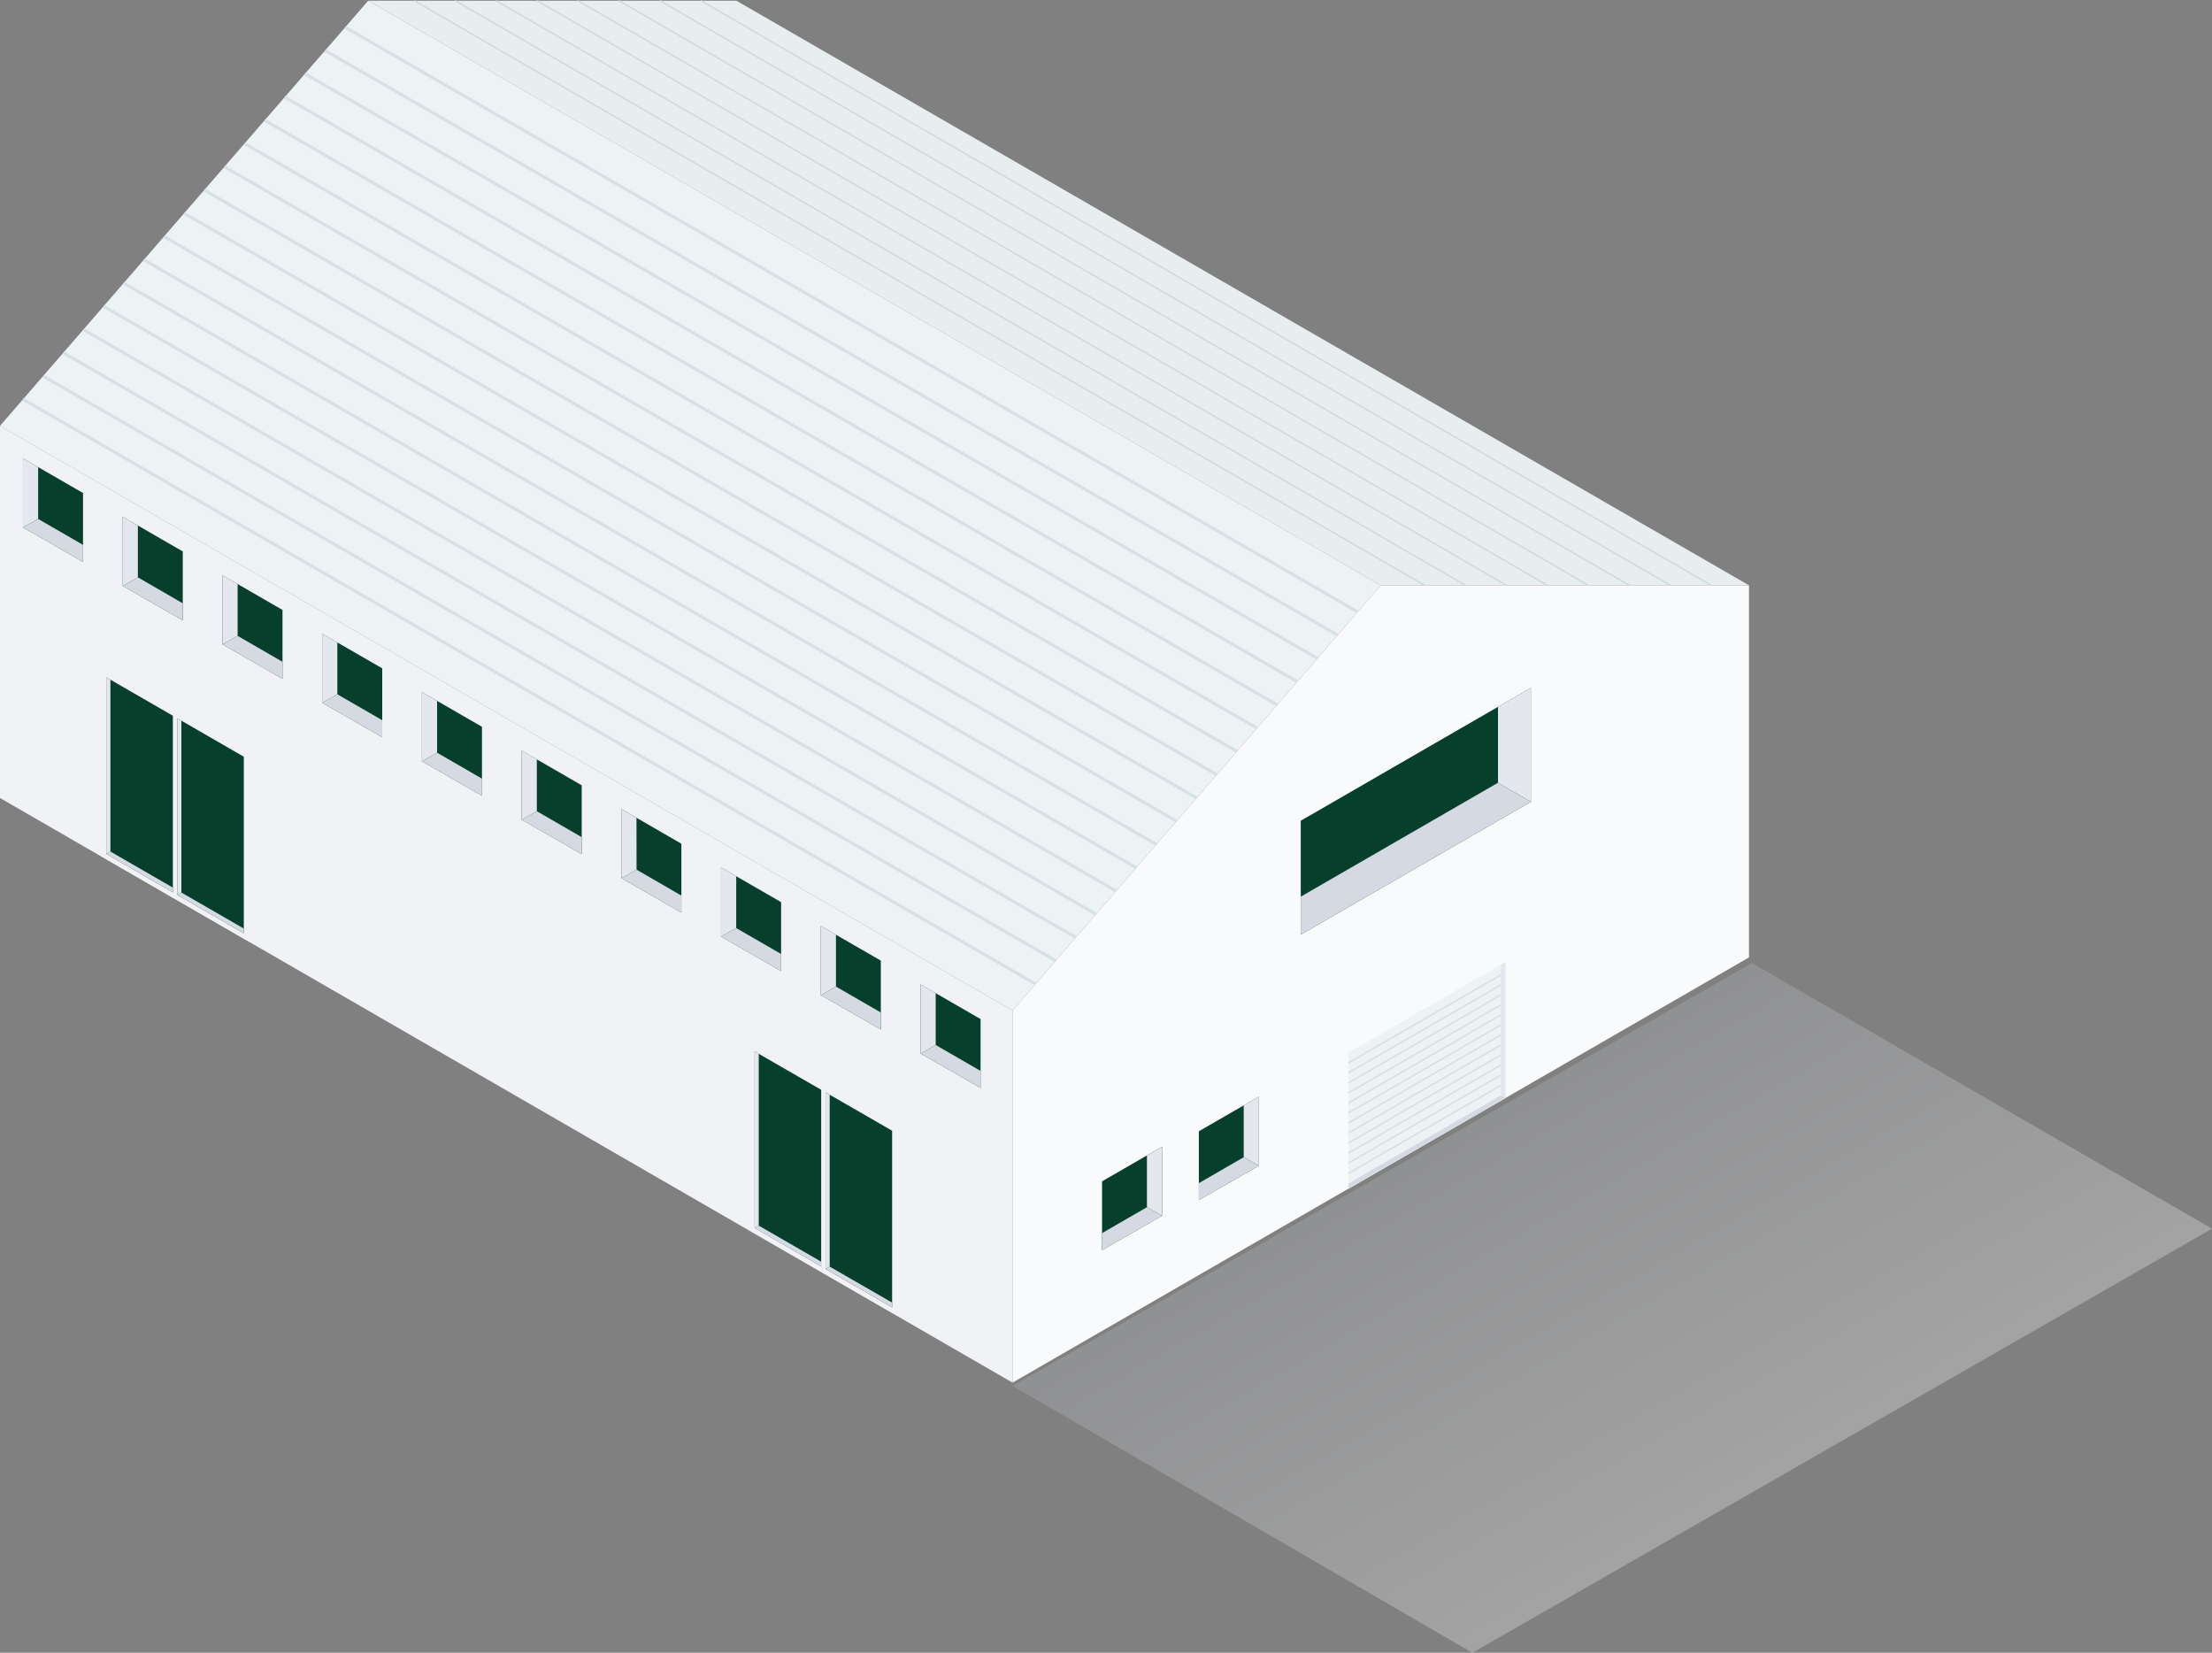 <svg xmlns="http://www.w3.org/2000/svg" viewBox="0 0 285.88 213.58"><rect x="0" y="0" width="285.88" height="213.58" fill="#808080" stroke="none"/><defs><linearGradient id="名称未設定グラデーション_32" x1="223.35" y1="194.88" x2="193.39" y2="143" gradientUnits="userSpaceOnUse"><stop offset="0" stop-color="#fff"/><stop offset="1" stop-color="#b9bcc3"/></linearGradient><style>.cls-3{fill:#f1f2f5}.cls-4{fill:#063f2b}.cls-5{fill:#e4e7ed}.cls-6{fill:#d5d9e2}.cls-7{fill:#edf2f4}</style></defs><g id="レイヤー_2"><g id="contents"><path id="shadow" opacity=".28" fill="url(#名称未設定グラデーション_32)" d="M130.86 179.1l59.43 34.48 95.59-54.8-59.46-34.33-95.56 54.65z"/><g id="factory"><path fill="#f9fafb" d="M226.04 75.64h-47.59l-47.59 54.95v48.08l95.18-54.95V75.64z"/><path class="cls-3" d="M130.86 130.59L0 55.03v48.09l130.86 75.55v-48.08z"/><path class="cls-4" d="M197.85 88.89v14.72l-29.74 17.17v-14.72l29.74-17.17z"/><path class="cls-5" d="M193.6 91.34v9.81l4.25 2.46V88.89l-4.25 2.45z"/><path class="cls-6" d="M193.6 101.15l-25.49 14.72v4.91l29.74-17.17-4.25-2.46z"/><path class="cls-7" d="M174.26 136.04v17.58l20.31-11.72v-17.58l-20.31 11.72z"/><path class="cls-5" d="M193.98 124.66v16.9l.59.34v-17.58l-.59.34z"/><path class="cls-6" d="M193.98 141.56l.59.33-20.31 11.73v-.68l19.72-11.38z"/><path d="M174.26 137.36l19.72-11.38m-19.72 12.67l19.72-11.38m-19.72 12.68l19.72-11.38m-19.72 12.67l19.72-11.38m-19.72 12.68l19.72-11.39m-19.72 12.68l19.72-11.38m-19.72 12.67l19.72-11.38m-19.72 12.68l19.72-11.38m-19.72 12.67l19.72-11.38m-19.72 12.68l19.72-11.39m-19.72 12.68l19.72-11.38m-19.72 12.71l19.72-11.38" stroke-width=".2" stroke="#d7e0e4" fill="none" stroke-miterlimit="10"/><path class="cls-7" d="M178.45 75.64L47.59.09 0 55.03l130.86 75.56 47.59-54.95z"/><path fill="#e8eef0" d="M226.04 75.64L95.17.09H47.59l130.86 75.55h47.59z"/><path d="M175.48 79.08L44.61 3.52m128.27 78.56L42.01 6.53m128.27 78.56L39.41 9.53m128.26 78.56L36.8 12.54M165.07 91.1L34.2 15.54M162.47 94.1L31.6 18.55m128.27 78.56L29 21.55m128.26 78.56L26.39 24.56m128.27 78.56L23.79 27.56m128.27 78.56L21.19 30.57m128.27 78.56L18.59 33.57m128.26 78.56L15.98 36.58m128.27 78.56L13.38 39.58m128.27 78.56L10.78 42.59m128.27 78.56L8.18 45.59m128.26 78.56L5.57 48.6m128.27 78.56L2.97 51.6" stroke-width=".4" stroke="#d7e0e4" fill="none" stroke-miterlimit="10"/><path d="M184.12 75.64L53.54.09m135.87 75.55L58.83.09m135.88 75.55L64.12.09M200 75.64L69.41.09m135.88 75.55L74.7.09m135.88 75.55L80 .09m135.87 75.55L85.29.09m135.88 75.55L90.58.09" stroke="#cfdbdf" stroke-width=".2" fill="none" stroke-miterlimit="10"/><path class="cls-4" d="M154.94 146.19v8.9l7.76-4.45v-8.93l-7.76 4.48z"/><path class="cls-5" d="M160.74 142.84v6.7l1.96 1.1v-8.93l-1.96 1.13z"/><path class="cls-6" d="M160.74 149.54l-5.8 3.35v2.2l7.76-4.45-1.96-1.1z"/><path class="cls-4" d="M142.43 152.66v8.9l7.76-4.45v-8.93l-7.76 4.48z"/><path class="cls-5" d="M148.23 149.31V156l1.96 1.11v-8.93l-1.96 1.13z"/><path class="cls-6" d="M148.23 156l-5.8 3.35v2.21l7.76-4.45-1.96-1.11z"/><path class="cls-4" d="M126.73 131.69v8.9l-7.76-4.45v-8.93l7.76 4.48z"/><path class="cls-5" d="M120.93 128.34v6.7l-1.96 1.1v-8.93l1.96 1.13z"/><path class="cls-6" d="M120.93 135.04l5.8 3.35v2.2l-7.76-4.45 1.96-1.1z"/><path class="cls-4" d="M113.84 124.14v8.9l-7.76-4.45v-8.93l7.76 4.48z"/><path class="cls-5" d="M108.04 120.79v6.7l-1.96 1.1v-8.93l1.96 1.13z"/><path class="cls-6" d="M108.04 127.49l5.8 3.35v2.2l-7.76-4.45 1.96-1.1z"/><path class="cls-4" d="M100.95 116.58v8.91l-7.76-4.46v-8.93l7.76 4.48z"/><path class="cls-5" d="M95.15 113.23v6.7l-1.96 1.1v-8.93l1.96 1.13z"/><path class="cls-6" d="M95.15 119.93l5.8 3.35v2.21l-7.76-4.46 1.96-1.1z"/><path class="cls-4" d="M88.06 109.03v8.9l-7.75-4.45v-8.93l7.75 4.48z"/><path class="cls-5" d="M82.26 105.68l.01 6.7-1.96 1.1v-8.93l1.95 1.13z"/><path class="cls-6" d="M82.27 112.38l5.79 3.35v2.2l-7.75-4.45 1.96-1.1z"/><path class="cls-4" d="M75.18 101.48v8.9l-7.76-4.45V97l7.76 4.48z"/><path class="cls-5" d="M69.38 98.13v6.7l-1.96 1.1V97l1.96 1.13z"/><path class="cls-6" d="M69.38 104.83l5.8 3.35v2.2l-7.76-4.45 1.96-1.1z"/><path class="cls-4" d="M62.29 93.92v8.91l-7.76-4.45v-8.94l7.76 4.48z"/><path class="cls-5" d="M56.49 90.58v6.69l-1.96 1.11v-8.94l1.96 1.14z"/><path class="cls-6" d="M56.49 97.27l5.8 3.35v2.21l-7.76-4.45 1.96-1.11z"/><path class="cls-4" d="M49.4 86.37v8.9l-7.76-4.45v-8.93l7.76 4.48z"/><path class="cls-5" d="M43.6 83.02v6.7l-1.96 1.1v-8.93l1.96 1.13z"/><path class="cls-6" d="M43.6 89.72l5.8 3.35v2.2l-7.76-4.45 1.96-1.1z"/><path class="cls-4" d="M36.51 78.82v8.9l-7.76-4.45v-8.93l7.76 4.48z"/><path class="cls-5" d="M30.71 75.47v6.7l-1.96 1.1v-8.93l1.96 1.13z"/><path class="cls-6" d="M30.71 82.17l5.8 3.35v2.2l-7.76-4.45 1.96-1.1z"/><path class="cls-4" d="M23.62 71.26v8.91l-7.76-4.45v-8.94l7.76 4.48z"/><path class="cls-5" d="M17.82 67.92v6.69l-1.96 1.11v-8.94l1.96 1.14z"/><path class="cls-6" d="M17.82 74.61l5.8 3.35v2.21l-7.76-4.45 1.96-1.11z"/><path class="cls-4" d="M10.73 63.71v8.9l-7.76-4.45v-8.93l7.76 4.48z"/><path class="cls-5" d="M4.93 60.36v6.7l-1.96 1.1v-8.93l1.96 1.13z"/><path class="cls-6" d="M4.93 67.06l5.8 3.35v2.2l-7.76-4.45 1.96-1.1z"/><path class="cls-3" d="M96.88 134.79L116 145.82v24.23l-19.12-11.04v-24.22z"/><path class="cls-4" d="M106.13 163.65l-8.6-4.97v-22.81l8.6 4.96v22.82zm9.17 5.29l-8.6-4.96v-22.82l8.6 4.96v22.82z"/><path class="cls-6" d="M97.53 158.69l.53-.31 8.07 4.66v.61l-8.6-4.96zm9.17 5.29l.53-.3 8.07 4.65v.61l-8.6-4.96z"/><path class="cls-5" d="M97.53 158.69l.53-.31v-22.21l-.53-.3v22.82zm9.17 5.29l.53-.3v-22.21l-.53-.31v22.82z"/><path class="cls-3" d="M13.09 86.45l19.12 11.04v24.22l-19.12-11.04V86.45z"/><path class="cls-4" d="M22.34 115.31l-8.6-4.96V87.53l8.6 4.96v22.82zm9.17 5.29l-8.6-4.96V92.82l8.6 4.97v22.81z"/><path class="cls-6" d="M13.74 110.35l.53-.31 8.07 4.66v.61l-8.6-4.96zm9.17 5.29l.53-.3 8.07 4.65v.61l-8.6-4.96z"/><path class="cls-5" d="M13.74 110.35l.53-.31V87.83l-.53-.3v22.82zm9.17 5.3l.53-.31V93.13l-.53-.31v22.83z"/></g></g></g></svg>